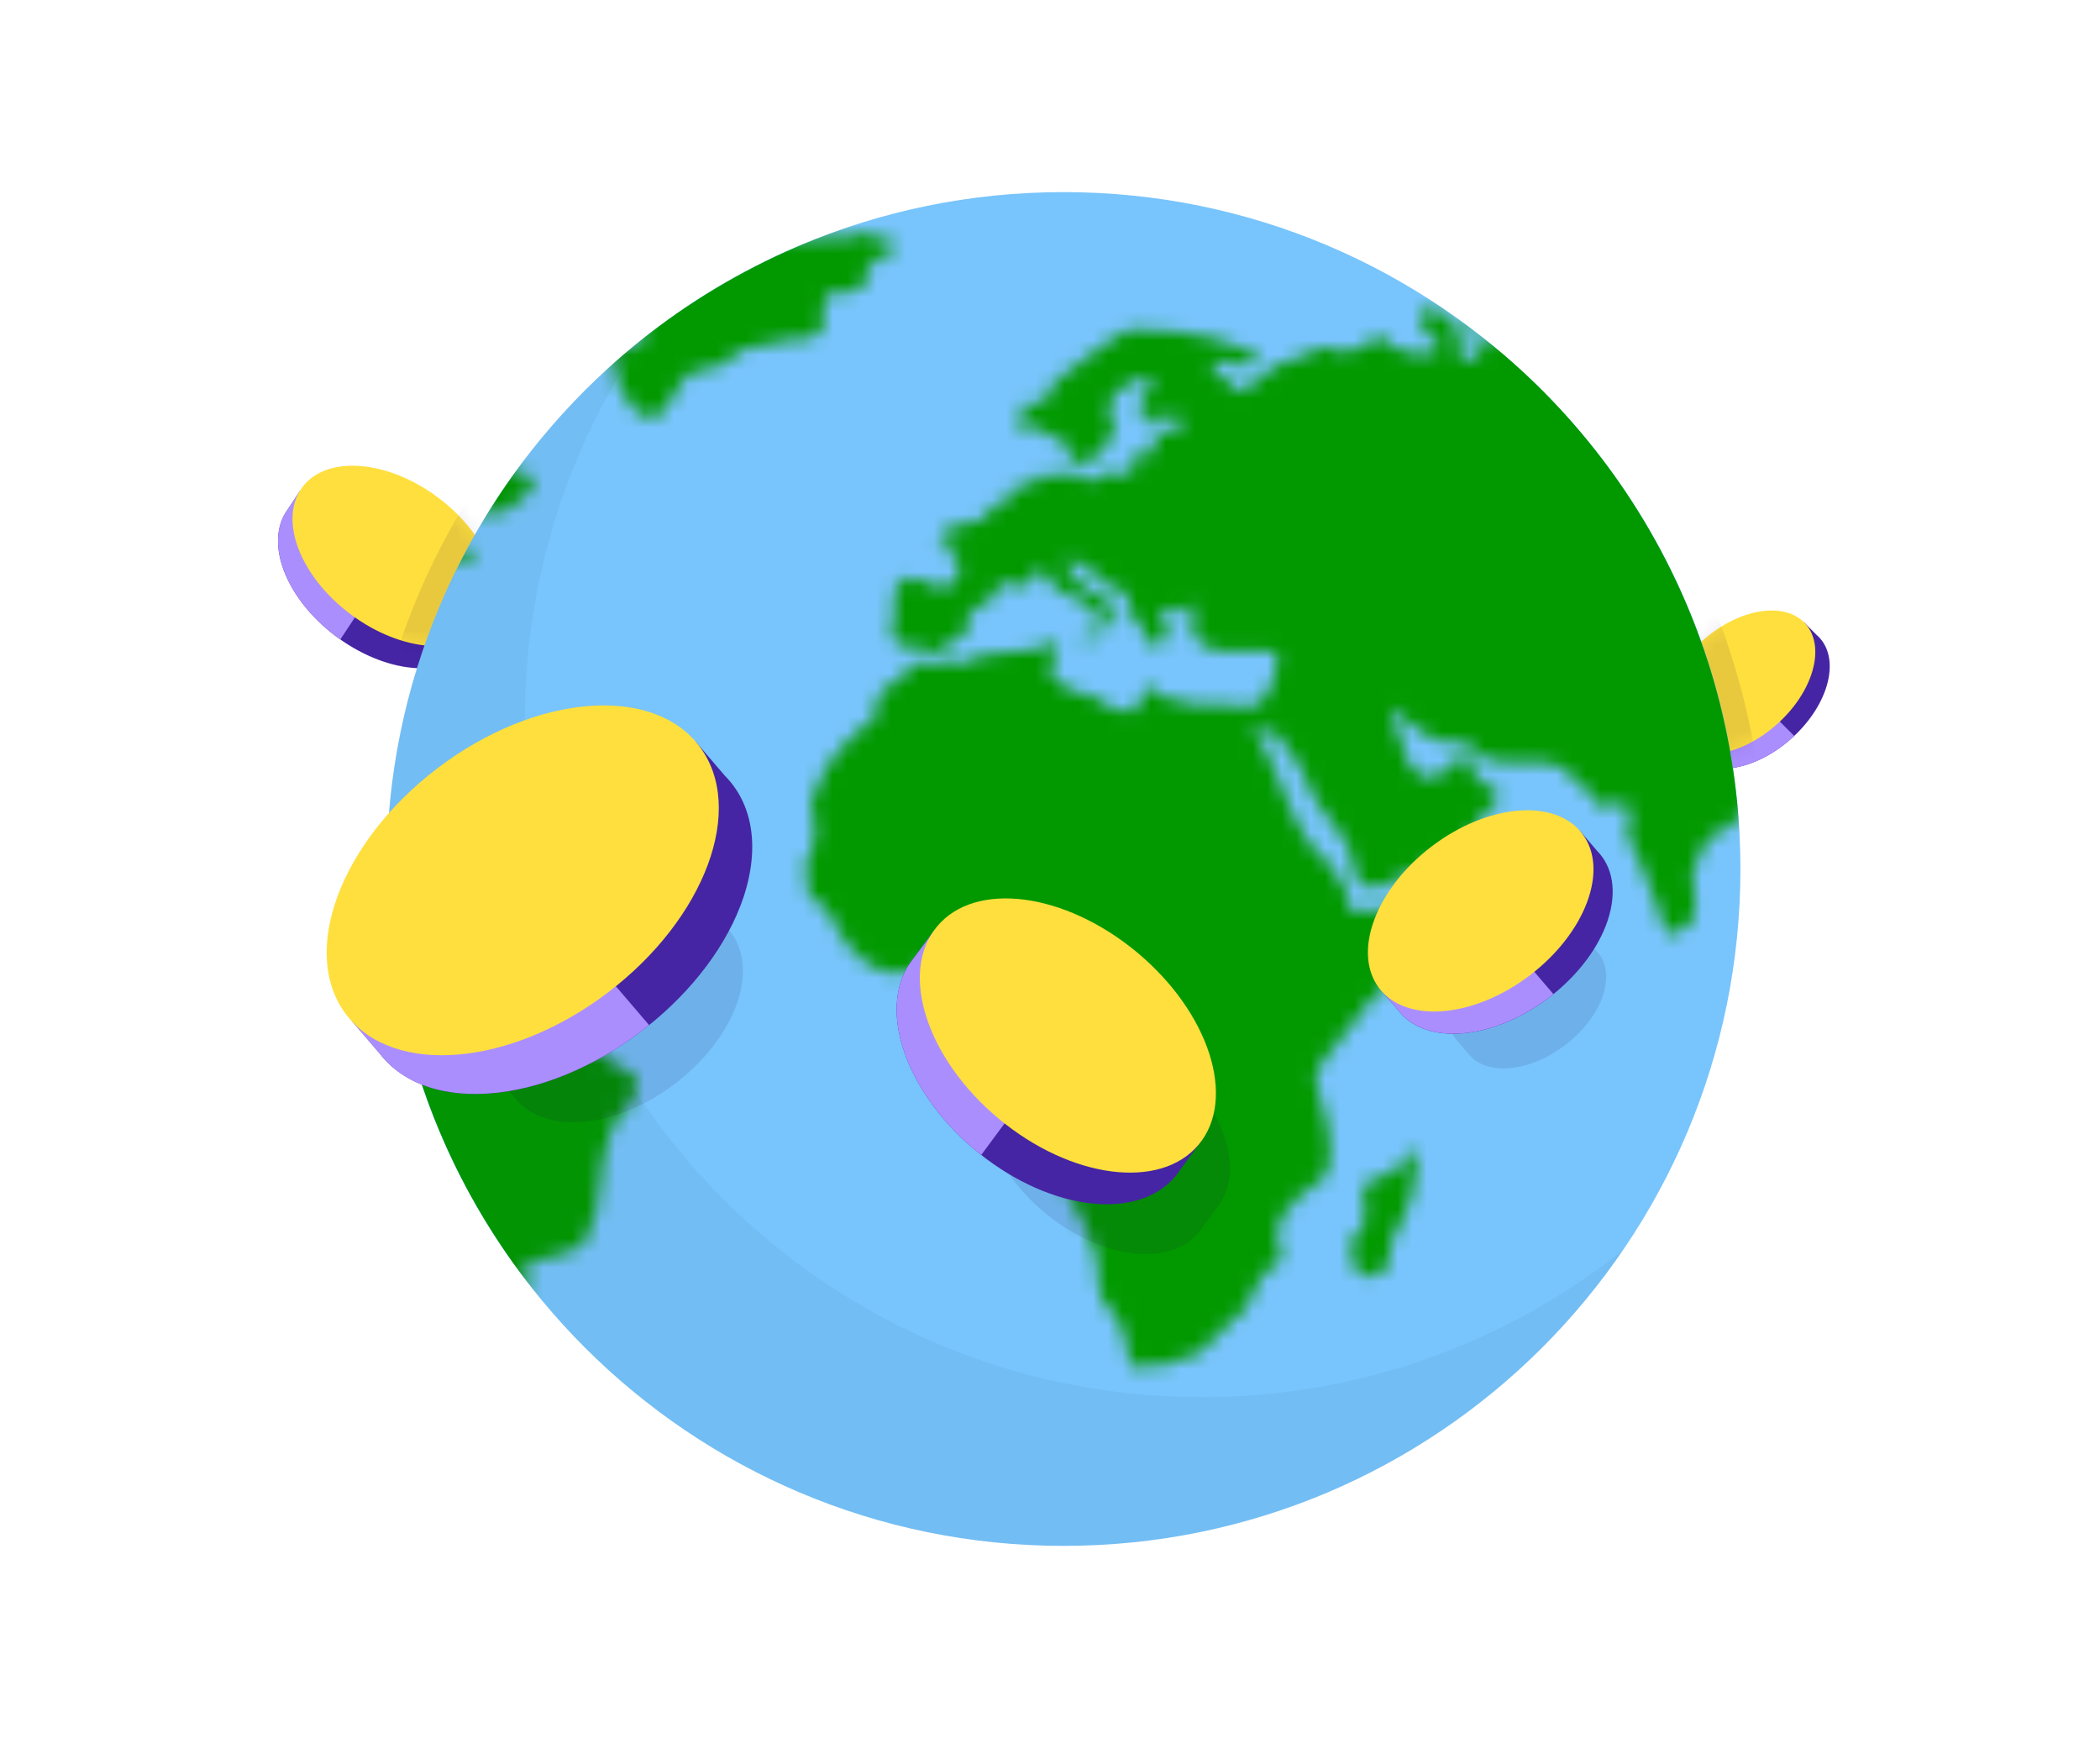 <svg width="145" height="120" viewBox="0 0 145 120" fill="none" xmlns="http://www.w3.org/2000/svg">
<g clip-path="url(#clip0_164_47674)">
<path fill-rule="evenodd" clip-rule="evenodd" d="M122.752 43.175C122.616 43.19 122.473 43.215 122.328 43.243C119.523 43.797 116.708 46.423 116.037 49.113C116.002 49.252 115.976 49.39 115.956 49.523L115.894 50.199L115.745 51.334L116.58 52.169C117.27 52.934 118.444 53.268 119.909 52.98C122.711 52.428 125.526 49.8 126.197 47.11C126.549 45.682 126.228 44.522 125.43 43.835L124.56 42.965L122.752 43.176L122.752 43.175Z" fill="#4525A4"/>
<path d="M116.009 50.659L115.746 51.334L116.581 52.169C117.27 52.934 118.445 53.268 119.91 52.98C121.325 52.701 122.742 51.892 123.886 50.814L118.417 45.348C117.262 46.415 116.376 47.756 116.038 49.114C116.003 49.253 115.977 49.391 115.957 49.524L116.113 50.276L116.009 50.659Z" fill="#AB8EFE"/>
<path d="M115.578 51.172C116.998 52.766 120.183 52.245 122.692 50.009C125.201 47.773 126.084 44.669 124.664 43.075C123.244 41.482 120.059 42.003 117.55 44.238C115.041 46.474 114.158 49.578 115.578 51.172Z" fill="#FFDF3D"/>
<path fill-rule="evenodd" clip-rule="evenodd" d="M32.954 40.712C32.9 40.542 32.831 40.366 32.757 40.189C31.319 36.752 27.233 33.844 23.623 33.689C23.437 33.681 23.255 33.683 23.08 33.692L22.2 33.79L20.713 33.895L19.865 35.179C19.067 36.258 18.948 37.844 19.697 39.64C21.133 43.072 25.221 45.981 28.829 46.136C30.744 46.212 32.14 45.5 32.81 44.303L33.693 42.965L32.952 40.713L32.954 40.712Z" fill="#4525A4"/>
<path d="M21.644 34.056L20.714 33.895L19.865 35.179C19.068 36.258 18.948 37.844 19.698 39.64C20.422 41.373 21.825 42.971 23.499 44.151L29.051 35.744C27.387 34.548 25.445 33.767 23.622 33.69C23.436 33.682 23.254 33.684 23.079 33.693L22.16 34.088L21.644 34.056Z" fill="#AB8EFE"/>
<path d="M20.876 33.639C19.212 35.867 20.707 39.797 24.215 42.417C27.724 45.037 31.916 45.355 33.58 43.127C35.244 40.899 33.749 36.969 30.241 34.349C26.733 31.729 22.54 31.411 20.876 33.639Z" fill="#FFDF3D"/>
<mask id="mask0_164_47674" style="mask-type:alpha" maskUnits="userSpaceOnUse" x="20" y="32" width="106" height="21">
<path fill-rule="evenodd" clip-rule="evenodd" d="M24.216 42.438C20.708 39.818 19.213 35.888 20.877 33.66C22.541 31.432 26.734 31.75 30.242 34.37C33.75 36.99 35.245 40.92 33.581 43.148C31.917 45.375 27.725 45.057 24.216 42.438ZM122.691 50.011C120.181 52.247 116.996 52.767 115.576 51.174C114.156 49.58 115.04 46.476 117.549 44.24C120.058 42.004 123.243 41.484 124.663 43.077C126.083 44.671 125.2 47.775 122.691 50.011Z" fill="#FFDF3D"/>
</mask>
<g mask="url(#mask0_164_47674)">
<circle cx="73.436" cy="60" r="48.406" fill="#17044D" fill-opacity="0.1"/>
</g>
<path d="M73.436 106.736C99.248 106.736 120.172 85.812 120.172 60C120.172 34.188 99.248 13.264 73.436 13.264C47.624 13.264 26.7 34.188 26.7 60C26.7 85.812 47.624 106.736 73.436 106.736Z" fill="#78C4FC"/>
<mask id="mask1_164_47674" style="mask-type:alpha" maskUnits="userSpaceOnUse" x="-16" y="15" width="179" height="92">
<path d="M63.269 45.482L62.503 46.506L61.993 47.018L60.972 47.581L60.819 48.042C60.819 48.042 60.411 48.452 60.462 48.708C60.513 48.964 60.513 49.424 60.513 49.424C60.513 49.424 59.798 50.09 59.492 50.295C59.186 50.499 58.777 50.96 58.777 50.96C58.777 50.96 58.522 51.267 58.369 51.37C58.216 51.472 57.961 51.779 57.756 52.087C57.552 52.394 57.348 52.599 57.246 52.752C57.144 52.906 56.837 53.264 56.684 53.827C56.531 54.391 56.123 55.056 56.123 55.056L56.021 55.312C56.072 56.182 56.072 56.336 56.174 56.643C56.276 56.95 56.378 56.848 56.276 57.514C56.174 58.179 56.174 58.435 56.072 58.742C55.97 59.049 55.663 59.612 55.562 59.869C55.459 60.125 55.766 60.585 55.766 60.585C55.766 60.585 55.919 61.251 55.817 61.405C55.715 61.559 55.868 61.866 55.868 61.866C55.868 61.866 56.48 62.224 56.685 62.429C56.889 62.634 57.246 62.941 57.297 63.094C57.348 63.248 57.757 63.965 57.808 64.118C57.859 64.272 58.267 64.835 58.369 64.989C58.471 65.143 58.982 65.706 58.982 65.706C58.982 65.706 59.645 66.217 59.799 66.422C59.952 66.627 60.411 66.729 60.564 66.883C60.718 67.037 61.075 66.985 61.279 67.139C61.483 67.293 61.891 67.037 62.096 67.139C62.3 67.242 62.862 67.037 63.015 66.934C63.168 66.832 63.525 66.474 63.78 66.627C64.035 66.78 64.189 66.627 64.393 66.678C64.597 66.729 64.903 66.474 65.107 66.474C65.312 66.474 65.822 66.269 65.975 66.269C66.128 66.269 66.639 65.961 66.843 65.961C67.047 65.961 67.302 65.757 67.558 65.859C67.813 65.961 67.711 65.655 68.17 65.808C68.63 65.961 68.783 65.808 68.936 65.961C69.089 66.115 69.293 65.962 69.447 66.166C69.6 66.371 69.855 66.525 69.906 66.729C69.957 66.934 70.263 67.139 70.263 67.139L70.569 67.19C70.569 67.19 70.978 66.883 71.08 67.088C71.182 67.293 71.641 67.242 71.641 67.242L72.101 67.754L72.254 67.959C72.254 67.959 72.56 68.778 72.509 69.085C72.458 69.392 72.458 70.058 72.305 70.211C72.152 70.365 72.05 71.031 72.05 71.031C72.05 71.031 71.846 71.235 72.305 71.645C72.764 72.055 73.071 72.413 73.224 72.617C73.377 72.822 73.786 73.386 73.836 73.744C73.888 74.102 73.99 74.307 74.194 74.768C74.398 75.229 74.653 75.28 74.704 75.792C74.755 76.304 74.857 76.304 74.806 76.662C74.755 77.021 74.602 77.072 74.755 77.328C74.908 77.584 75.112 78.045 75.062 78.198C75.011 78.352 74.908 79.017 74.908 79.017L74.806 79.325L74.347 80.195L74.041 80.656C73.939 81.014 73.734 81.373 73.785 81.885C73.836 82.397 73.53 82.397 73.939 82.908C74.347 83.421 74.551 83.984 74.806 84.445C75.062 84.905 75.215 85.366 75.266 85.673C75.317 85.981 75.521 86.083 75.623 86.493C75.725 86.902 75.776 87.107 75.776 87.363C75.776 87.619 75.725 88.285 75.827 88.438C75.929 88.592 75.98 89.053 76.031 89.257C76.082 89.462 75.878 89.514 76.184 89.872C76.491 90.23 76.695 90.435 76.899 90.691C77.103 90.947 77.052 90.845 77.206 91.203C77.359 91.561 77.563 91.767 77.614 92.074C77.665 92.381 77.716 93.149 77.869 93.507C78.022 93.866 78.226 94.224 78.226 94.224C78.226 94.224 78.788 94.582 78.992 94.531C79.196 94.48 79.605 94.02 79.911 94.173C80.218 94.326 80.473 94.173 80.728 94.173C80.983 94.173 81.238 93.866 81.494 93.866C81.749 93.866 82.106 93.456 82.311 93.558C82.515 93.661 82.77 93.456 83.025 93.2C83.28 92.944 83.433 92.739 83.893 92.33C84.352 91.92 84.301 91.92 84.607 91.664C84.914 91.408 85.22 90.844 85.577 90.742C85.935 90.64 86.037 90.282 86.139 90.026C86.241 89.769 86.292 89.616 86.445 89.411C86.598 89.207 86.496 89.463 86.751 88.797C87.007 88.131 87.314 87.875 87.569 87.722C87.824 87.568 87.977 87.261 88.13 87.21C88.283 87.158 88.538 87.363 88.436 86.902C88.335 86.442 88.436 85.776 88.335 85.623C88.232 85.469 88.079 85.981 88.13 85.212C88.182 84.445 88.743 83.677 88.743 83.677C88.743 83.677 89.508 82.704 89.764 82.55C90.019 82.397 90.07 82.243 90.428 82.038C90.784 81.834 91.55 81.322 91.55 81.066C91.55 80.809 91.857 80.144 91.857 79.99C91.857 79.837 91.857 79.683 91.755 78.812C91.653 77.942 91.857 78.147 91.551 77.328C91.245 76.509 91.193 75.485 90.989 75.229C90.785 74.972 90.887 74.307 90.887 74.102C90.887 73.897 91.245 73.385 91.397 73.181C91.551 72.976 92.214 72.156 92.214 72.156C92.214 72.156 93.235 70.979 93.593 70.416C93.95 69.853 94.307 69.341 94.562 69.136C94.818 68.931 95.43 68.47 95.787 67.958C96.145 67.446 96.859 66.474 96.911 66.32C96.962 66.166 97.37 65.654 97.37 65.654C97.37 65.654 97.931 64.989 98.034 64.63C98.135 64.272 98.646 62.275 98.544 62.377C98.442 62.48 97.829 62.582 97.625 62.633C97.421 62.685 97.931 62.889 96.451 62.787C94.971 62.684 94.205 62.941 94.205 62.941C93.745 62.838 93.388 63.35 93.235 62.633C93.082 61.917 92.979 61.507 92.674 60.995C92.367 60.483 92.163 60.278 91.704 59.612C91.245 58.947 91.295 59.254 90.887 58.742C90.478 58.23 90.376 58.384 90.121 57.718C89.866 57.053 89.662 57.309 89.355 56.387C89.049 55.465 88.845 55.363 88.692 54.851C88.538 54.339 88.335 54.185 88.232 53.725C88.13 53.264 86.956 50.909 86.803 50.755C86.65 50.602 86.394 49.782 86.445 49.936C86.497 50.09 87.211 50.602 87.211 50.602C87.211 50.602 87.62 50.448 87.773 50.448C87.926 50.448 88.539 51.011 88.539 51.216C88.539 51.421 89.611 52.394 89.866 53.11C90.121 53.827 90.428 54.339 90.479 54.544C90.529 54.748 91.04 55.568 91.245 55.875C91.448 56.182 92.112 56.797 92.214 57.104C92.316 57.411 93.286 58.435 93.286 59.101C93.286 59.766 93.745 60.637 93.797 60.841C93.848 61.046 94.766 61.302 94.766 61.302L95.992 60.995C95.992 60.995 97.829 59.817 98.034 59.817C98.237 59.817 99.871 59.049 99.871 59.049C99.871 59.049 100.535 58.435 100.994 58.077C101.454 57.718 101.964 57.053 102.066 56.745C102.168 56.438 102.373 56.387 102.781 55.926C103.189 55.465 103.751 55.005 103.394 54.697C103.036 54.39 102.832 54.493 102.321 53.981C101.811 53.469 101.862 53.571 101.505 52.905C101.147 52.24 101.556 51.472 100.79 52.24C100.024 53.008 100.33 53.213 99.565 53.367C98.799 53.52 98.493 54.032 98.135 53.52C97.778 53.008 97.421 53.315 97.216 52.547C97.012 51.779 96.859 51.728 96.808 51.421C96.757 51.114 96.808 51.114 96.4 50.345C95.992 49.577 96.298 48.4 96.553 49.065C96.808 49.731 97.216 49.833 97.88 50.294C98.544 50.755 98.85 51.114 99.463 51.165C100.075 51.216 100.586 51.165 100.688 51.267C100.79 51.37 100.892 51.216 101.147 51.318C101.403 51.421 101.504 51.165 101.606 51.574C101.708 51.984 102.27 52.035 102.525 52.291C102.781 52.547 102.781 52.444 103.444 52.547C104.108 52.649 105.027 52.649 105.027 52.649L105.997 52.598L107.12 52.7C107.12 52.7 107.937 53.161 108.141 53.161C108.345 53.161 108.396 53.724 108.906 54.031C109.417 54.339 109.519 54.39 109.825 54.748C110.132 55.107 110.081 55.26 110.489 55.618C110.897 55.977 111.561 55.567 111.663 55.414C111.765 55.26 112.275 55.004 112.174 55.414C112.072 55.824 112.684 55.67 112.531 56.643C112.378 57.615 112.275 57.359 112.531 58.025C112.786 58.691 113.909 60.739 113.96 61.353C114.012 61.968 114.317 61.763 114.368 62.326C114.42 62.889 114.726 63.094 114.726 63.504C114.726 63.913 115.083 64.016 115.134 64.323C115.186 64.63 115.747 64.374 115.9 64.323C116.053 64.272 116.768 63.606 116.768 63.606C116.768 63.606 117.075 63.504 117.023 62.992C116.972 62.48 117.023 62.582 117.023 61.814C117.023 61.046 116.717 61.046 116.87 60.279C117.023 59.511 117.431 59.05 117.534 58.691C117.636 58.333 118.044 57.719 118.248 57.667C118.452 57.616 119.575 57.053 119.831 56.694C120.086 56.336 120.494 55.926 120.903 55.517C121.311 55.108 122.026 54.595 122.179 54.749C122.332 54.903 122.281 54.851 122.536 54.851C122.792 54.851 123.251 55.056 123.608 55.108C123.966 55.159 124.681 56.029 124.834 56.49C124.987 56.951 124.885 56.848 125.446 57.514C126.008 58.179 126.518 57.77 126.518 58.589C126.518 59.408 126.518 59.357 126.774 59.664C127.029 59.971 127.335 59.101 127.641 59.204C127.947 59.306 127.998 59.101 128.253 59.92C128.509 60.74 128.662 60.74 128.713 61.559C128.764 62.378 128.662 61.61 128.662 62.275C128.662 62.941 128.611 62.992 128.713 63.606C128.815 64.221 129.172 64.426 129.121 64.528C129.121 64.528 129.428 63.658 129.325 63.044C129.224 62.429 129.325 61.559 129.581 61.303C129.836 61.047 130.091 60.791 130.295 61.457C130.5 62.122 130.602 61.61 131.061 62.378C131.521 63.146 131.929 62.992 131.98 63.351C132.031 63.709 132.287 63.761 132.643 64.068C133.001 64.375 133.307 64.017 133.716 63.709C134.124 63.402 135.247 62.276 135.298 61.815C135.349 61.354 135.809 61.456 134.992 60.279C134.175 59.101 134.175 58.692 133.307 57.975C132.44 57.258 131.929 57.207 132.593 56.285C133.256 55.364 133.563 54.749 133.971 55.006C134.38 55.261 135.094 55.21 135.094 56.234C135.094 57.258 134.89 58.385 135.604 57.156C136.319 55.927 136.677 55.21 136.472 55.416C136.268 55.62 136.931 55.006 136.931 55.006C136.931 55.006 136.983 54.545 137.851 54.34C138.718 54.135 138.973 54.033 139.28 53.879C139.586 53.726 140.454 52.702 140.607 52.241C140.76 51.78 141.169 50.961 141.067 50.603C140.965 50.244 140.454 48.504 140.352 48.554C140.25 48.606 140.301 48.606 139.638 47.889C138.973 47.172 138.514 46.66 138.412 46.353C138.31 46.046 138.055 45.995 138.361 45.585C138.668 45.176 138.821 45.227 138.872 44.868C138.922 44.51 139.331 44.203 138.565 44.459C137.8 44.715 138.361 44.562 137.697 44.51C137.034 44.459 135.298 44.869 136.166 43.794C137.034 42.718 137.289 42.053 137.442 42.053C137.595 42.053 138.361 41.182 138.412 42.002C138.463 42.821 138.769 42.616 138.82 43.128C138.872 43.64 139.892 42.565 139.892 42.565C139.892 42.565 140.25 42.667 140.505 42.923C140.76 43.179 140.76 43.998 140.76 43.998C140.76 43.998 140.556 43.742 141.118 44.152C141.679 44.562 142.291 44.356 142.291 45.227C142.291 46.097 142.291 46.149 142.649 46.353C143.007 46.558 143.363 46.456 143.67 46.2C143.976 45.944 144.487 45.022 144.487 45.022C144.487 45.022 144.538 44.664 143.721 44.152C142.904 43.64 142.394 43.282 142.088 43.026C141.781 42.77 141.883 42.002 142.189 41.694C142.496 41.387 142.649 41.233 142.547 40.824C142.445 40.414 142.7 40.107 143.466 40.158C144.231 40.209 144.385 40.107 144.385 40.107C144.385 40.107 144.538 40.209 144.538 39.902C144.538 39.595 145.508 38.161 145.252 38.161C144.997 38.161 145.304 37.803 145.15 37.24C144.997 36.676 145.661 35.806 145.099 35.397C144.538 34.987 144.385 34.782 144.027 34.168C143.67 33.553 143.721 33.451 142.394 33.297C141.067 33.144 140.454 33.605 140.148 33.195C139.841 32.785 139.688 33.809 139.484 32.581C139.28 31.352 139.791 30.532 139.791 30.532C139.791 30.532 140.607 30.021 140.811 29.662C141.015 29.304 141.832 29.15 142.496 29.406C143.16 29.662 144.129 29.611 144.947 29.765C145.763 29.918 145.712 30.43 146.121 29.765C146.529 29.099 146.121 28.792 146.427 28.434C146.733 28.075 147.09 27.512 147.346 27.87C147.601 28.229 148.112 28.587 148.52 28.126C148.929 27.665 149.082 27.614 149.082 27.614L149.285 27.819C149.285 27.819 149.745 27.563 149.745 28.023C149.745 28.485 150.205 28.997 149.949 29.355C149.694 29.713 149.337 29.662 149.337 30.532C149.337 31.403 149.337 31.249 149.898 31.966C150.46 32.683 150.817 32.069 150.919 32.837C151.021 33.605 151.123 33.451 151.685 33.963C152.246 34.475 152.144 34.475 152.552 34.782C152.961 35.09 153.165 35.397 153.165 34.885C153.165 34.373 153.216 34.117 153.165 33.656C153.114 33.195 153.574 32.837 153.267 32.069C152.961 31.301 153.216 31.352 152.604 30.789C151.991 30.226 151.582 30.891 151.379 30.072C151.174 29.253 152.348 28.894 152.655 28.792C152.961 28.69 153.42 28.075 153.522 28.485C153.624 28.894 152.757 30.379 154.237 28.792C155.717 27.205 155.054 27.871 155.054 27.871C155.054 27.871 155.819 27.768 155.973 27.871C156.125 27.973 156.535 27.41 156.381 27.461C156.228 27.512 154.748 26.642 154.748 26.642L153.675 26.028C153.675 26.028 154.033 25.771 154.288 25.823C154.544 25.874 154.595 25.311 154.85 25.259C155.105 25.208 156.841 25.618 157.198 25.823C157.556 26.028 158.831 26.079 158.678 25.976C158.525 25.874 157.709 25.26 157.657 25.055C157.607 24.85 155.82 24.44 155.258 24.491C154.697 24.542 154.187 24.696 153.727 24.542C153.267 24.389 152.604 23.979 152.247 23.979C151.889 23.979 147.397 23.109 147.193 23.16C146.989 23.211 146.682 24.184 146.529 24.03C146.376 23.877 146.121 23.877 145.406 23.672C144.692 23.467 143.722 23.313 142.445 23.211C141.169 23.109 140.302 23.314 139.944 22.904C139.587 22.494 138.822 22.648 137.954 22.597C137.086 22.546 136.065 22.597 135.605 22.597C135.146 22.597 134.074 22.546 133.819 22.494C133.564 22.443 133.257 22.085 132.951 22.034C132.645 21.982 132.696 21.88 132.083 21.778C131.471 21.675 131.522 21.01 131.318 21.573C131.114 22.136 131.215 21.983 130.909 22.187C130.603 22.392 130.297 22.802 130.092 22.802C129.888 22.802 129.072 22.853 128.918 22.75C128.765 22.648 128.51 22.546 127.999 22.546C127.489 22.546 127.489 22.597 126.825 22.494C126.161 22.392 125.651 22.443 125.038 22.136C124.426 21.829 124.426 21.624 123.915 21.675C123.405 21.727 123.405 21.573 122.69 21.573C121.976 21.573 121.108 21.983 120.648 22.034C120.189 22.085 119.168 21.982 118.811 21.829C118.453 21.675 118.351 21.317 117.024 21.47C115.697 21.624 114.931 21.624 115.186 21.214C115.442 20.805 115.748 20.395 115.901 20.344C116.054 20.293 116.411 20.037 116.156 19.935C115.901 19.832 115.646 19.679 115.033 19.627C114.42 19.576 114.471 19.832 113.553 19.73C112.634 19.627 114.063 19.371 112.175 19.422C110.286 19.474 109.827 19.627 109.622 19.627C109.418 19.627 109.163 19.218 108.652 19.832C108.142 20.446 107.427 20.805 106.406 20.856C105.385 20.907 105.334 20.753 104.365 21.112C103.395 21.47 102.782 21.009 102.986 21.828C103.19 22.648 103.446 22.955 103.446 23.108C103.446 23.262 102.986 24.286 102.425 23.672C101.863 23.057 100.842 20.651 101.302 22.289C101.761 23.928 102.782 24.491 101.812 24.747C100.842 25.003 100.944 24.645 100.791 24.542C100.638 24.44 100.791 23.723 100.74 23.313C100.689 22.904 100.587 22.648 100.383 22.443C100.179 22.238 100.229 21.931 99.821 21.828C99.413 21.726 99.77 21.521 99.106 21.521C98.443 21.521 97.882 21.111 98.035 22.033C98.188 22.955 98.341 22.34 98.749 23.211C99.157 24.081 99.923 23.467 99.362 24.081C98.8 24.695 97.32 24.491 96.962 24.235C96.605 23.979 96.707 24.337 96.043 23.876C95.38 23.416 95.584 23.057 94.819 23.416C94.053 23.774 93.797 24.44 93.491 24.183C93.185 23.927 92.47 24.542 92.215 24.235C91.96 23.928 90.939 23.928 90.735 24.235C90.53 24.542 89.918 24.491 89.05 24.901C88.182 25.31 88.437 24.951 87.365 25.822C86.293 26.692 85.68 27.409 85.324 26.846C84.966 26.283 83.026 25.31 83.792 25.156C84.558 25.003 84.915 24.695 85.324 25.054C85.732 25.412 86.396 25.31 86.498 25.054C86.6 24.798 87.059 24.542 86.446 24.235C85.834 23.927 85.783 24.132 84.813 23.774C83.843 23.415 84.813 23.518 83.486 23.313C82.159 23.108 81.597 23.006 81.24 22.904C80.882 22.801 80.372 22.904 79.862 22.852C79.351 22.801 78.994 22.699 78.534 22.75C78.075 22.801 77.82 22.699 77.207 23.16C76.594 23.62 76.135 23.825 75.726 24.183C75.318 24.542 74.246 25.259 73.94 25.515C73.633 25.771 72.561 26.59 72.459 26.897C72.357 27.204 72.561 27.46 72.153 27.665C71.745 27.87 71.336 27.87 71.03 27.921C70.724 27.972 71.03 27.46 70.724 27.972C70.417 28.484 70.519 30.328 70.775 30.071C71.03 29.815 70.877 28.996 72 29.765C73.123 30.532 73.838 30.43 73.786 31.147C73.735 31.863 74.552 31.812 74.654 31.966C74.756 32.119 75.267 31.761 75.267 31.761C75.267 31.761 76.39 31.044 76.39 30.686C76.39 30.328 77.104 29.508 77.104 29.508C77.104 29.508 76.594 29.253 76.594 28.74C76.594 28.229 76.747 28.075 76.849 27.563C76.951 27.051 76.287 27.563 77.819 26.59C79.35 25.617 79.452 26.283 79.452 26.283C79.452 26.283 79.656 26.488 79.401 26.795C79.146 27.102 78.686 27.921 78.584 28.023C78.482 28.126 79.044 28.945 79.299 28.945C79.554 28.945 80.065 28.74 80.371 28.791C80.677 28.843 81.188 28.638 81.341 28.74C81.494 28.843 81.851 29.15 81.596 29.406C81.341 29.662 80.779 29.969 80.371 29.867C79.962 29.765 79.35 29.047 79.707 30.072C80.065 31.096 79.656 31.352 79.35 31.3C79.044 31.249 78.38 30.737 78.482 31.505C78.584 32.273 77.819 32.785 77.665 32.785C77.512 32.785 77.206 32.734 77.206 32.734C77.206 32.734 76.746 32.682 76.492 32.682C76.236 32.682 75.726 32.938 75.573 33.143C75.419 33.348 75.215 33.195 74.96 33.195C74.705 33.195 74.96 32.887 74.45 32.785C73.939 32.683 73.633 32.58 73.327 32.785C73.02 32.99 72.561 33.092 72.357 32.939C72.153 32.785 72.459 32.426 72.05 32.632C71.642 32.836 71.336 33.4 71.183 33.451C71.029 33.502 71.642 33.451 71.029 33.502C70.417 33.553 70.162 33.707 69.855 33.809C69.549 33.912 69.957 34.526 69.396 34.731C68.834 34.935 69.243 34.475 68.681 34.935C68.12 35.396 68.017 35.806 67.814 35.857C67.609 35.908 67.66 36.011 67.201 36.062C66.742 36.113 66.793 36.164 66.537 36.215C66.282 36.267 66.588 36.369 66.027 36.267C65.465 36.164 65.057 36.369 65.159 36.574C65.261 36.779 67.15 37.342 65.721 37.291C64.291 37.239 64.751 37.495 65.057 37.7C65.363 37.905 65.516 38.109 65.669 38.161C65.823 38.212 66.078 38.827 66.078 38.827C66.078 38.827 66.486 38.775 66.231 39.134C65.976 39.492 66.333 39.595 66.078 40.056C65.823 40.516 65.823 40.209 65.618 40.311C65.414 40.413 65.108 40.772 64.546 40.465C63.985 40.158 63.577 40.004 62.913 39.953C62.249 39.902 62.709 39.8 62.249 40.158C61.79 40.516 61.688 40.926 61.739 41.386C61.79 41.847 61.841 42.462 61.688 42.769C61.535 43.076 61.535 43.383 61.636 43.844C61.739 44.305 62.045 44.51 62.045 44.51C62.045 44.51 62.76 44.612 62.913 44.664C63.066 44.715 63.372 44.561 63.781 44.817C64.189 45.073 64.597 45.176 64.853 44.868C65.108 44.561 66.129 44.203 66.435 43.896C66.742 43.588 66.946 43.486 66.793 43.179C66.639 42.872 67.099 42.104 67.354 41.95C67.609 41.797 68.171 41.643 68.171 41.643L68.783 40.721C68.783 40.721 69.294 40.158 69.549 40.209C69.804 40.261 71.233 40.773 71.132 40.107C71.029 39.441 71.234 39.237 71.387 39.492C71.54 39.748 71.948 39.646 71.948 39.646C71.948 39.646 72.152 39.544 72.305 39.697C72.459 39.851 72.663 40.517 72.969 40.67C73.275 40.824 73.531 40.977 73.735 41.08C73.939 41.182 74.143 41.08 74.552 41.438C74.96 41.797 75.368 42.002 75.419 42.155C75.471 42.308 75.828 42.667 75.828 42.667C75.828 42.667 76.185 42.769 76.083 42.974C75.981 43.179 75.471 43.794 75.215 43.896C74.96 43.998 74.297 43.793 74.552 43.998C74.807 44.203 75.164 44.459 75.317 44.305C75.471 44.152 76.44 43.127 76.44 43.127C76.44 43.127 76.389 43.179 76.44 42.871C76.492 42.565 76.44 42.206 76.696 42.36C76.951 42.513 77.104 42.718 77.206 42.513C77.308 42.308 77.41 42.411 77.155 42.257C76.9 42.104 76.287 41.233 75.981 41.182C75.674 41.131 74.909 40.619 74.909 40.619C74.909 40.619 74.756 40.465 74.398 40.056C74.041 39.646 73.939 39.748 73.837 39.39C73.735 39.032 73.428 38.571 73.99 38.673C74.552 38.776 74.909 39.134 75.419 39.441C75.93 39.748 75.828 39.851 76.287 40.158C76.746 40.465 76.798 40.773 77.155 40.721C77.512 40.67 77.921 40.926 77.921 41.387C77.921 41.848 78.022 42.36 78.124 42.462C78.227 42.565 78.533 42.77 78.635 42.974C78.737 43.179 78.941 43.691 79.094 43.896C79.248 44.1 79.401 44.254 79.554 44.51C79.707 44.766 79.758 44.459 79.911 44.562C80.064 44.664 80.268 44.612 80.268 44.408C80.268 44.203 80.319 43.844 80.319 43.844C80.319 43.844 81.034 43.64 80.83 43.537C80.626 43.435 80.013 42.82 80.064 42.616C80.115 42.411 80.064 42.002 80.319 42.053C80.575 42.104 80.83 42.565 81.391 42.155C81.953 41.745 82.617 41.54 82.412 42.155C82.208 42.769 82.464 42.871 82.412 43.537C82.361 44.203 82.617 43.998 82.974 44.356C83.331 44.715 83.587 44.766 83.842 44.869C84.097 44.971 84.505 44.92 84.914 44.971C85.322 45.022 85.578 44.817 85.935 44.92C86.292 45.022 87.109 44.869 87.262 44.971C87.415 45.074 88.028 44.766 88.079 45.125C88.13 45.483 88.334 45.074 88.181 45.893C88.028 46.712 87.824 47.275 87.824 47.275C87.262 48.35 87.058 48.606 86.803 48.657C86.548 48.709 86.394 48.862 85.935 48.811C85.476 48.76 84.914 48.811 84.251 48.657C83.587 48.504 82.362 48.811 81.851 48.504C81.341 48.197 80.626 48.453 80.32 48.094C80.013 47.736 79.503 47.787 79.299 47.582C79.095 47.378 78.993 46.815 78.993 47.634C78.993 48.453 78.533 48.504 78.431 48.914C78.329 49.323 78.584 49.118 78.022 49.067C77.461 49.016 77.308 49.323 76.491 48.709C75.674 48.095 75.266 48.095 74.858 47.838C74.449 47.582 74.041 48.299 73.633 47.48C73.224 46.661 72.663 47.326 72.612 46.661C72.561 45.995 72.612 46.047 72.663 45.637C72.714 45.227 73.275 44.869 73.02 44.715C72.765 44.562 72.969 44.306 72.612 44.46C72.254 44.613 71.744 44.664 71.335 44.818C70.927 44.972 72.254 44.818 70.263 44.972C68.273 45.125 67.711 45.33 67.711 45.33C67.711 45.33 67.558 45.227 67.302 45.432C67.047 45.637 66.69 45.944 66.333 45.791C65.975 45.637 65.771 45.688 65.465 45.739C65.159 45.791 64.955 45.484 64.597 45.739C64.24 45.995 63.832 46.098 63.678 45.995C63.52 45.891 63.263 45.481 63.263 45.481L63.269 45.482Z" fill="#B2B2B2"/>
<path d="M97.421 79.17C97.267 79.734 96.706 80.552 96.706 80.552L95.685 81.064C95.685 81.064 95.328 81.372 95.123 81.423C94.919 81.474 94.409 81.73 94.409 81.73C94.409 81.73 93.95 81.628 94.102 82.088C94.255 82.549 94.307 83.112 94.255 83.266C94.205 83.42 94.205 83.727 94.205 84.137C94.205 84.546 94.052 85.058 93.796 85.16C93.541 85.263 93.286 85.365 93.337 85.724C93.388 86.082 93.388 87.157 93.388 87.157L94.052 88.181C94.052 88.181 94.256 88.028 94.664 88.028C95.072 88.028 95.481 87.67 95.481 87.67C95.481 87.67 95.941 87.772 95.889 87.209C95.838 86.645 96.094 85.98 96.042 85.826C95.992 85.673 96.502 85.007 96.502 84.854C96.502 84.7 97.013 83.984 97.013 83.727C97.013 83.471 97.37 83.062 97.421 82.755C97.472 82.447 97.523 81.731 97.625 81.526C97.727 81.321 97.778 81.116 97.778 80.912C97.778 80.707 97.778 80.297 97.778 80.297L97.415 79.169L97.421 79.17Z" fill="#B2B2B2"/>
<path d="M127.437 66.736C127.437 66.736 127.692 66.993 128.101 66.941C128.509 66.89 128.815 67.76 129.071 68.067C129.326 68.375 129.479 68.528 130.04 68.887C130.602 69.245 130.551 68.579 131.317 69.655C132.082 70.73 131.725 70.064 132.082 70.73C132.439 71.396 132.644 71.754 132.848 71.908C133.052 72.061 133.205 72.471 133.257 72.624C133.307 72.778 133.665 73.239 133.665 73.392C133.665 73.546 133.767 73.956 133.461 74.314C133.154 74.672 132.899 74.724 132.899 74.724C132.899 74.724 132.286 74.416 132.082 74.109C131.878 73.802 131.623 73.546 131.265 72.932C130.908 72.317 130.5 71.652 130.296 71.344C130.091 71.037 129.785 70.73 129.632 70.423C129.479 70.115 129.07 69.194 128.866 69.091C128.662 68.989 128.611 68.682 128.253 68.323C127.897 67.965 127.947 67.658 127.794 67.453C127.641 67.249 127.284 66.787 127.284 66.787L127.434 66.737L127.437 66.736Z" fill="#B2B2B2"/>
<path d="M28.151 106.662C27.794 106.457 27.028 106.099 26.773 105.894C26.518 105.69 25.752 104.563 25.752 104.563L25.191 103.487C25.191 103.487 24.527 102.668 24.68 102.361C24.833 102.054 25.14 101.849 25.14 101.696C25.14 101.542 25.446 101.132 25.191 100.979C24.936 100.825 24.936 100.774 24.782 100.313C24.629 99.853 24.629 99.442 24.425 99.34C24.221 99.238 24.067 98.572 23.863 98.521C23.659 98.47 23.455 98.112 23.455 98.112L23.149 93.964C23.149 93.964 23.046 92.07 22.945 91.66C22.842 91.251 23.098 90.38 22.842 89.612C22.587 88.844 22.893 87.923 22.74 87.616C22.587 87.308 22.842 86.438 22.689 85.619C22.536 84.8 23.302 83.776 22.689 83.469C22.076 83.161 22.536 82.701 22.026 82.701C21.515 82.701 21.158 82.445 20.698 82.087C20.239 81.728 19.371 81.062 19.116 80.806C18.861 80.55 18.044 79.885 17.788 79.68C17.533 79.475 17.278 78.605 17.074 78.348C16.87 78.093 16.768 77.325 16.461 76.864C16.155 76.403 15.747 75.635 15.644 75.482C15.542 75.328 14.419 73.997 14.419 73.997L14.521 73.178C14.521 73.178 15.287 72.717 15.185 72.563C15.083 72.41 15.236 72.256 14.879 71.949C14.521 71.641 14.572 71.078 14.879 70.823C15.185 70.566 15.644 69.747 15.644 69.747L16.41 68.467C16.41 68.467 17.023 67.801 17.023 67.341C17.023 66.88 17.89 66.573 17.38 66.163C16.869 65.753 17.125 65.395 16.971 65.088C16.818 64.781 16.92 64.576 17.38 64.269C17.839 63.961 18.656 62.835 18.656 62.835C18.656 62.835 19.269 62.681 19.422 62.681C19.575 62.681 19.83 61.043 20.29 62.118C20.749 63.193 20.902 62.63 20.749 63.398C20.596 64.166 20.953 64.013 21.157 63.808C21.361 63.603 21.055 63.961 21.463 63.039C21.872 62.118 21.719 61.811 21.974 62.067C22.229 62.323 22.331 62.374 22.791 62.528C23.25 62.681 23.403 62.63 23.556 62.937C23.709 63.245 23.658 62.835 24.526 62.989C25.394 63.142 26.619 62.681 26.466 63.193C26.313 63.705 26.006 63.142 26.721 63.705C27.436 64.269 27.538 64.371 27.946 64.473C28.354 64.576 28.712 64.525 29.325 65.139C29.937 65.753 30.09 65.805 30.243 66.111C30.396 66.419 30.652 66.214 30.907 66.521C31.162 66.829 31.52 66.829 31.877 66.829C32.234 66.829 31.877 66.521 32.438 66.931C33 67.341 33.408 67.391 33.663 68.211C33.919 69.031 34.429 68.979 34.021 69.798C33.612 70.618 32.796 70.976 33.153 70.925C33.51 70.873 34.174 70.566 34.378 70.617C34.582 70.668 34.684 70.464 34.991 70.617C35.297 70.771 35.348 70.413 35.297 70.771C35.246 71.129 35.246 70.771 35.246 71.129C35.246 71.488 35.144 70.771 35.756 70.925C36.369 71.078 36.011 70.617 36.726 71.283C37.441 71.949 37.441 71.744 37.696 72.102C37.951 72.46 38.206 71.898 38.36 72.051C38.513 72.204 38.972 72.102 39.432 72.205C39.891 72.307 39.585 71.898 40.3 72.358C41.014 72.819 41.729 72.665 41.882 73.075C42.035 73.484 42.444 73.331 42.648 73.587C42.851 73.843 42.954 73.484 43.158 73.843C43.362 74.201 43.975 74.099 43.873 74.457C43.77 74.816 44.026 74.611 43.923 75.123C43.822 75.635 43.464 76.454 43.158 76.659C42.852 76.864 42.852 77.12 42.648 77.376C42.443 77.632 42.495 77.12 42.239 77.836C41.984 78.553 42.035 78.656 41.831 79.321C41.627 79.987 41.78 79.321 41.627 79.987C41.474 80.652 41.576 81.062 41.423 81.83C41.27 82.598 41.321 82.598 41.218 83.161C41.117 83.725 41.474 82.906 41.014 84.083C40.555 85.261 40.504 85.209 40.351 85.721C40.197 86.234 40.402 85.824 39.84 86.131C39.279 86.439 39.585 86.336 38.921 86.541C38.258 86.745 37.441 86.951 37.186 87.001C36.931 87.052 35.91 87.36 36.216 87.974C36.523 88.588 36.523 88.691 36.216 89.459C35.91 90.227 35.45 90.483 35.45 90.841C35.45 91.199 35.246 91.558 35.195 91.814C35.144 92.07 35.655 91.558 35.042 92.326C34.43 93.094 34.379 92.889 34.174 93.35C33.97 93.811 34.174 93.452 33.97 93.811C33.766 94.169 33.256 94.322 33.256 94.322C33.256 94.322 33.306 94.579 33.102 94.476C32.898 94.374 32.949 94.527 32.183 94.322C31.418 94.118 31.316 93.606 31.214 93.964C31.111 94.322 31.265 94.528 31.724 94.886C32.183 95.244 32.949 95.346 32.745 95.705C32.541 96.064 32.541 96.064 32.388 96.268C32.234 96.473 32.592 96.32 32.234 96.473C31.877 96.627 31.673 97.293 31.52 97.293C31.367 97.293 31.264 97.549 31.06 97.446C30.856 97.344 30.346 96.985 30.244 97.19C30.142 97.395 29.937 96.934 29.988 97.651C30.039 98.368 30.142 98.777 29.886 98.931C29.631 99.085 29.018 98.931 29.018 98.931L28.916 98.675L28.559 98.777C28.559 98.777 28.406 99.392 28.661 99.494C28.916 99.596 28.865 99.698 29.12 100.006C29.376 100.313 29.223 100.876 29.223 100.876C29.223 100.876 29.223 101.03 28.967 101.286C28.712 101.542 28.61 101.747 28.559 101.9C28.508 102.054 28.201 102.72 28.661 102.668C29.12 102.617 29.478 102.361 29.478 103.18C29.478 103.999 29.682 103.795 29.427 104.358C29.172 104.921 28.967 104.972 28.916 105.484C28.866 105.996 28.968 106.047 29.07 106.355C29.172 106.662 29.427 106.508 29.172 106.662C28.918 106.808 28.153 106.655 28.153 106.655L28.151 106.662Z" fill="#B2B2B2"/>
<path d="M14.981 64.99L14.624 64.478C14.624 64.478 14.471 64.171 14.216 64.12C13.96 64.069 13.399 63.403 13.399 63.403C13.399 63.403 13.144 63.198 13.144 62.84C13.144 62.482 12.939 61.919 13.092 61.304C13.246 60.69 13.297 59.922 13.246 59.717C13.194 59.512 13.501 59.461 13.144 59.256C12.786 59.051 12.072 59 11.612 59C11.153 59 10.591 59.154 10.489 59.205C10.387 59.256 11.051 57.669 11.153 57.413C11.255 57.157 11.714 56.031 11.714 55.877C11.714 55.723 11.867 55.672 11.561 55.468C11.255 55.263 10.744 55.16 10.438 55.314C10.132 55.468 10.183 55.109 9.928 55.723C9.673 56.338 9.417 57.004 9.111 57.106C8.805 57.209 8.192 57.516 8.192 57.516C8.192 57.516 7.426 57.465 7.171 57.413C6.916 57.362 5.844 56.799 5.64 56.441C5.436 56.082 5.334 55.314 5.334 54.956C5.334 54.597 5.895 53.522 5.844 53.266C5.793 53.01 6.406 51.986 6.354 51.833C6.303 51.679 6.456 51.167 6.61 50.962C6.763 50.758 7.528 50.501 7.733 50.297C7.937 50.092 8.294 49.836 8.651 49.733C9.009 49.631 9.315 49.529 9.57 49.529C9.825 49.529 10.489 48.965 10.591 49.529C10.693 50.092 11.153 49.887 11.408 49.938C11.663 49.99 11.714 50.245 12.123 49.58C12.531 48.914 12.939 48.709 12.939 48.863C12.939 49.017 13.603 48.812 13.705 48.965C13.807 49.119 14.011 48.863 14.369 49.17C14.726 49.477 15.236 49.529 15.185 49.682C15.134 49.836 15.389 49.836 15.389 49.989C15.389 50.143 15.594 49.631 15.594 50.552C15.594 51.474 15.849 52.037 15.849 52.037C15.849 52.037 16.206 52.805 16.359 52.652C16.512 52.498 16.818 52.089 16.818 52.089C16.818 52.089 17.329 51.781 16.972 50.706C16.614 49.631 16.87 49.324 16.768 48.965C16.665 48.607 16.665 48.402 17.278 47.941C17.89 47.481 19.371 46.456 19.728 46.252C20.085 46.047 20.902 45.484 20.902 45.484C20.902 45.484 21.208 45.33 21.259 44.921C21.311 44.511 22.28 43.794 22.331 43.589C22.383 43.385 23.046 42.873 23.046 42.873C23.046 42.873 23.761 42.463 23.71 42.207C23.659 41.951 24.629 41.491 24.782 41.491C24.935 41.491 25.752 41.746 25.752 41.286C25.752 40.825 25.752 40.722 26.262 40.313C26.773 39.904 27.436 39.289 27.692 39.289C27.947 39.289 28.815 38.828 29.172 38.726C29.529 38.623 30.652 38.111 29.631 38.726C28.61 39.34 29.274 38.982 29.07 39.494C28.866 40.006 28.712 40.671 29.682 39.903C30.652 39.135 30.601 38.982 30.959 38.931C31.316 38.879 31.061 39.084 31.826 38.828C32.592 38.572 32.643 38.47 32.643 38.47C32.643 38.47 33.001 38.162 32.796 38.009C32.592 37.855 33.001 37.651 32.235 37.958C31.469 38.265 31.52 38.316 31.009 38.162C30.499 38.009 29.733 38.06 30.295 37.548C30.856 37.036 31.571 36.882 31.112 36.678C30.652 36.473 29.478 36.729 29.325 36.78C29.172 36.831 28.815 36.729 28.508 36.78C28.202 36.831 28.304 36.371 28.508 36.268C28.712 36.166 29.376 35.858 30.193 35.653C31.009 35.449 33.001 35.398 33.46 35.398C33.919 35.398 34.532 35.5 34.889 35.244C35.246 34.988 35.961 34.579 36.063 34.373C36.165 34.169 36.574 33.862 36.574 33.862C36.574 33.862 37.033 33.401 36.778 33.196C36.523 32.991 36.267 32.531 36.063 32.633C35.859 32.735 36.012 33.35 35.604 32.684C35.195 32.019 35.246 31.916 35.042 31.762C34.838 31.609 34.634 31.711 34.787 30.995C34.94 30.278 34.889 29.971 34.889 29.971C34.889 29.971 35.042 29.356 34.889 29.305C34.736 29.254 34.634 29.1 34.379 29.254C34.124 29.407 32.694 30.124 32.388 30.278C32.082 30.431 31.673 29.663 31.826 29.305C31.98 28.946 31.877 29.151 31.673 28.64C31.469 28.128 30.652 28.025 30.346 28.025C30.04 28.025 29.325 27.564 29.121 27.871C28.917 28.178 27.845 29.151 27.64 29.254C27.436 29.356 27.13 28.384 26.977 29.971C26.824 31.558 27.539 32.019 26.722 32.121C25.905 32.223 25.19 32.684 25.19 32.684C25.19 32.684 24.527 32.735 24.527 33.145C24.527 33.555 24.272 34.527 23.965 34.63C23.659 34.732 22.893 34.579 22.638 34.271C22.383 33.964 22.689 32.838 22.689 32.838L23.149 32.377C23.149 32.377 19.882 31.865 19.933 31.66C19.984 31.456 18.963 31.097 18.861 30.79C18.759 30.483 18.707 29.817 18.81 29.561C18.912 29.305 20.29 28.076 21.005 27.82C21.719 27.564 22.944 27.001 23.302 26.899C23.659 26.796 24.271 26.848 24.476 26.592C24.68 26.335 24.731 25.875 24.731 25.875C24.731 25.875 24.629 25.158 24.833 25.26C25.037 25.363 25.395 25.516 25.446 25.67C25.497 25.823 25.497 26.182 25.854 25.772C26.212 25.363 26.671 25.209 27.079 25.004C27.488 24.799 28.1 24.851 28.458 24.646C28.815 24.441 29.427 24.236 29.478 23.724C29.529 23.213 29.325 23.366 29.07 23.315C28.815 23.264 29.172 23.366 28.304 23.776C27.436 24.185 27.692 23.878 27.079 24.185C26.467 24.492 26.415 24.544 26.365 24.288C26.313 24.032 26.467 23.622 26.467 23.622C26.467 23.622 26.518 23.571 26.16 23.468C25.803 23.366 25.803 23.52 25.752 23.059C25.701 22.598 26.007 21.933 25.497 22.137C24.986 22.342 24.527 21.984 24.17 23.008C23.812 24.032 22.587 25.107 22.281 24.851C21.974 24.595 21.924 24.544 21.668 24.544C21.413 24.544 21.056 24.236 20.596 24.185C20.137 24.134 18.758 24.134 18.401 24.185C18.044 24.237 17.636 23.98 17.329 24.288C17.023 24.595 16.564 25.005 16.564 25.158C16.564 25.312 16.104 24.595 15.951 24.646C15.798 24.698 15.389 24.442 14.93 24.442C14.471 24.442 14.164 24.186 14.011 24.186C13.858 24.186 14.164 23.776 14.011 23.725C13.858 23.674 10.54 23.571 10.54 23.571C10.54 23.571 9.468 23.162 9.06 23.213C8.651 23.264 7.528 23.315 6.66 23.469C5.792 23.622 4.516 24.134 4.108 24.186C3.7 24.237 2.781 24.237 2.628 23.981C2.474 23.725 2.679 23.776 2.474 23.725C2.27 23.674 2.424 23.571 1.964 23.213C1.505 22.855 2.168 22.547 1.25 22.547C0.331 22.547 -0.231 22.496 -1.047 22.547C-1.864 22.599 -3.549 23.008 -3.753 22.957C-3.957 22.906 -5.591 23.213 -5.846 23.059C-6.101 22.906 -7.377 23.622 -7.632 23.571C-7.888 23.52 -8.858 23.623 -9.113 23.776C-9.368 23.93 -10.593 24.237 -10.185 24.493C-9.776 24.749 -9.828 25.005 -9.776 25.159C-9.725 25.312 -10.185 25.67 -10.185 25.67C-10.185 25.67 -10.287 25.67 -10.848 25.466C-11.41 25.261 -12.022 25.159 -12.278 25.312C-12.533 25.466 -12.992 25.773 -12.89 25.978C-12.788 26.183 -12.074 26.643 -11.971 26.49C-11.869 26.336 -11.614 26.029 -11.308 26.08C-11.001 26.132 -10.542 25.876 -10.95 26.388C-11.359 26.899 -11.716 27.156 -11.971 27.207C-12.226 27.258 -12.839 27.309 -13.401 27.36C-13.962 27.412 -13.911 27.156 -14.422 27.668C-14.932 28.18 -15.136 27.873 -15.238 28.436C-15.34 28.999 -15.443 28.999 -15.238 29.152C-15.034 29.306 -15.647 29.357 -15.187 29.511C-14.728 29.665 -14.166 29.818 -14.218 29.971C-14.269 30.125 -13.707 29.767 -14.013 30.176C-14.32 30.586 -14.524 30.944 -13.911 30.535C-13.299 30.125 -12.942 30.432 -12.431 30.176C-11.921 29.92 -11.41 29.869 -11.104 29.664C-10.797 29.459 -10.644 29.152 -10.185 28.998C-9.725 28.845 -10.032 29.05 -9.981 29.306C-9.93 29.562 -9.981 29.613 -9.674 29.408C-9.368 29.203 -9.368 29.357 -8.96 29.101C-8.552 28.845 -8.092 28.589 -7.786 28.742C-7.48 28.896 -7.377 28.896 -7.173 28.896C-6.969 28.896 -7.428 28.845 -6.969 28.896C-6.51 28.947 -7.173 28.742 -5.642 29.101C-4.11 29.459 -3.702 29.203 -3.6 29.767C-3.498 30.33 -3.294 29.715 -3.038 30.074C-2.783 30.432 -2.63 30.125 -2.477 30.739C-2.324 31.354 -2.477 33.043 -2.579 33.248C-2.681 33.453 -2.732 33.453 -2.681 33.913C-2.63 34.374 -2.017 36.576 -2.222 36.729C-2.426 36.883 -2.885 36.934 -2.885 36.934L-3.14 37.856C-3.14 37.856 -3.549 38.623 -3.906 39.033C-4.263 39.443 -4.723 39.955 -4.978 40.313C-5.233 40.671 -5.437 41.286 -5.795 41.644C-6.152 42.003 -6.458 41.849 -6.356 42.617C-6.254 43.385 -6.356 44.204 -6.254 44.767C-6.152 45.331 -5.897 46.099 -5.693 46.406C-5.489 46.713 -5.335 46.713 -4.978 46.969C-4.621 47.225 -4.161 47.532 -4.212 47.788C-4.263 48.044 -4.161 49.632 -4.161 49.632C-4.161 49.632 -3.855 50.144 -3.804 50.707C-3.753 51.27 -3.396 51.833 -3.396 51.833L-3.089 52.499C-3.089 52.499 -2.936 52.55 -2.732 52.96C-2.528 53.369 -2.528 53.369 -2.477 53.574C-2.425 53.779 -2.425 53.728 -2.425 53.779C-2.425 53.83 -2.477 52.908 -2.579 52.652C-2.681 52.396 -2.681 52.089 -2.783 51.782C-2.885 51.475 -2.732 51.116 -3.038 50.656C-3.344 50.195 -3.344 50.144 -3.497 49.683C-3.65 49.222 -3.855 48.71 -3.65 48.607C-3.446 48.505 -3.293 47.84 -2.885 48.607C-2.476 49.375 -2.425 49.171 -2.374 49.785C-2.323 50.4 -2.17 50.605 -2.017 50.86C-1.864 51.116 -1.507 51.987 -1.302 52.345C-1.098 52.703 -1.302 52.14 -0.843 52.857C-0.384 53.574 -0.332 53.727 -0.077 54.291C0.178 54.854 0.331 54.854 0.484 55.263C0.637 55.673 0.535 55.571 0.433 56.031C0.331 56.492 0.535 57.004 0.535 57.004C0.535 57.004 1.25 57.26 1.301 57.413C1.352 57.567 2.066 57.823 2.169 58.028C2.271 58.233 2.934 58.489 2.934 58.489C2.934 58.489 3.496 58.847 3.7 58.949C3.904 59.052 4.517 59.154 4.517 59.154C4.517 59.154 4.925 59.257 5.078 59.308C5.231 59.359 5.691 59.359 5.691 59.359C5.691 59.359 6.099 59.052 6.252 59.154C6.405 59.257 6.763 58.949 6.916 59.205C7.069 59.462 7.375 59.462 7.528 59.666C7.682 59.871 7.835 59.871 8.09 60.127C8.345 60.383 8.601 60.332 8.856 60.536C9.111 60.741 9.315 60.741 9.621 60.741C9.928 60.741 9.928 60.741 10.132 60.793C10.336 60.844 10.438 60.639 10.642 60.895C10.846 61.151 10.999 61.305 11.152 61.561C11.306 61.816 11.663 61.816 11.714 62.226C11.765 62.636 11.867 62.585 11.867 62.943C11.867 63.301 12.071 63.455 12.225 63.557C12.377 63.66 12.939 64.171 12.939 64.171L13.704 64.325L14.317 64.786L14.963 64.991L14.981 64.99Z" fill="#B2B2B2"/>
<path d="M31.342 17.427L34.405 17.043C34.405 17.043 35.477 17.043 36.013 16.659C36.549 16.274 36.013 16.274 37.621 15.967C39.229 15.66 38.769 15.507 39.612 15.66C40.454 15.814 40.684 15.814 41.602 15.967C42.521 16.121 42.751 15.891 43.593 16.121C44.435 16.351 44.818 16.274 45.508 16.274H47.651C48.723 16.274 49.719 15.66 50.102 16.044C50.484 16.428 50.714 16.274 52.016 16.428C53.318 16.582 53.854 16.274 54.39 16.428C54.926 16.582 55.845 16.351 56.916 16.428C57.988 16.505 58.525 16.351 58.907 16.351C59.29 16.351 59.673 15.814 60.209 16.274C60.745 16.735 61.434 16.121 61.51 16.735C61.587 17.35 62.583 16.889 61.587 17.35C60.592 17.811 60.745 17.734 60.056 18.348C59.367 18.963 60.515 19.5 59.06 20.038C57.605 20.575 57.376 19.73 56.993 20.652C56.61 21.574 56.993 21.804 56.916 22.265C56.84 22.726 56.687 22.802 56.227 23.186C55.768 23.57 55.768 23.186 54.696 23.417C53.624 23.647 52.858 23.878 52.399 23.878C51.939 23.878 50.944 24.262 50.638 24.415C50.331 24.569 51.174 24.799 49.566 25.26C47.958 25.721 47.574 25.644 47.115 26.259C46.656 26.873 46.809 26.95 46.503 27.334C46.196 27.718 45.278 29.254 44.818 28.87C44.359 28.486 44.129 28.563 43.746 28.179C43.363 27.795 43.133 27.257 42.904 26.95C42.674 26.643 42.597 25.875 42.521 25.414C42.444 24.953 41.755 23.878 42.521 24.032C43.286 24.185 43.746 24.108 43.976 23.955C44.205 23.801 44.435 23.264 44.435 23.264C44.435 23.264 44.359 22.419 44.129 21.958C43.899 21.497 44.052 21.113 43.669 20.652C43.287 20.192 43.287 20.268 42.751 19.808C42.215 19.347 42.368 19.116 41.525 19.04C40.683 18.963 40.453 18.732 40.147 18.809C39.841 18.886 38.845 18.271 39.917 18.195C40.989 18.118 41.985 18.271 41.985 18.271C41.985 18.271 43.363 17.657 42.904 17.581C42.444 17.504 43.593 16.812 42.521 17.043C41.449 17.273 40.224 17.581 39.917 17.657C39.611 17.734 38.845 17.811 38.08 18.041C37.314 18.271 36.395 18.195 35.936 18.732C35.476 19.27 35.936 19.347 35.476 19.27C35.017 19.193 35.859 18.732 34.787 19.27C33.715 19.808 34.022 19.731 33.486 19.577C32.95 19.424 32.567 19.193 32.567 19.193C32.567 19.193 33.256 19.116 32.261 19.04C31.265 18.963 31.265 18.963 30.883 18.502C30.5 18.041 30.729 18.041 30.959 17.887C31.186 17.734 31.34 17.427 31.34 17.427H31.342Z" fill="#B2B2B2"/>
<path d="M29.657 20.876C29.274 21.26 28.355 21.798 28.585 22.029C28.815 22.259 28.968 23.104 29.427 22.873C29.887 22.643 29.351 21.875 31.112 22.489C32.873 23.104 32.72 22.413 33.102 23.334C33.485 24.256 33.791 24.947 33.562 25.177C33.332 25.408 33.255 25.638 32.49 25.869C31.724 26.099 31.418 26.406 31.954 26.79C32.49 27.174 33.485 27.558 33.944 27.789C34.404 28.019 35.782 28.096 35.093 27.328C34.404 26.56 35.246 26.329 35.246 26.329C35.246 26.329 36.548 27.328 36.089 26.176C35.629 25.024 35.323 25.024 35.629 25.024C35.935 25.024 36.548 25.408 36.548 25.408L36.854 24.794L36.548 23.795L35.552 22.797C35.552 22.797 36.395 22.029 35.246 21.875C34.097 21.722 34.174 21.722 33.561 21.338C32.949 20.954 32.872 20.8 31.724 21.031C30.575 21.261 30.192 21.415 30.192 21.415L29.659 20.876H29.657Z" fill="#B2B2B2"/>
<path d="M12.582 21.803C13.042 21.342 14.267 20.267 14.726 20.574C15.186 20.881 15.875 20.344 16.411 20.805C16.947 21.266 17.559 21.803 18.019 21.957C18.478 22.11 19.014 21.573 19.474 21.803C19.933 22.034 21.541 20.651 21.235 21.727C20.928 22.802 21.617 23.109 20.775 23.186C19.933 23.263 19.014 23.877 18.631 23.647C18.248 23.416 17.942 23.186 17.329 23.493C16.717 23.8 17.023 23.8 16.334 23.647C15.645 23.493 15.492 23.8 15.339 23.57C15.185 23.34 14.726 23.416 14.803 22.725C14.879 22.034 15.109 22.111 14.649 22.111C14.19 22.111 13.807 22.187 13.501 21.957C13.197 21.727 12.585 21.803 12.585 21.803H12.582Z" fill="#B2B2B2"/>
</mask>
<g mask="url(#mask1_164_47674)">
<circle cx="73.436" cy="60" r="46.736" fill="#029900"/>
</g>
<path opacity="0.05" d="M112.065 86.316C104.082 92.674 93.971 96.473 82.972 96.473C57.16 96.473 36.236 75.548 36.236 49.737C36.236 39.977 39.227 30.917 44.343 23.421C33.591 31.984 26.7 45.188 26.7 60.001C26.7 85.812 47.624 106.737 73.436 106.737C89.488 106.737 103.651 98.644 112.065 86.316Z" fill="#012B3E"/>
<path fill-rule="evenodd" clip-rule="evenodd" d="M34.421 74.487C34.309 74.373 34.204 74.251 34.106 74.123C32.111 71.501 33.841 66.83 37.97 63.689C42.081 60.562 47.021 60.132 49.031 62.717L50.144 64.015C51.288 65.168 51.644 66.991 50.932 69.147C50.262 71.156 48.786 73.078 46.934 74.57L46.934 74.57C46.741 74.726 46.544 74.877 46.343 75.022C44.58 76.303 42.542 77.194 40.557 77.427C40.378 77.448 40.203 77.464 40.03 77.473C37.995 77.59 36.423 76.944 35.529 75.781L34.421 74.487Z" fill="#17044D" fill-opacity="0.1"/>
<path fill-rule="evenodd" clip-rule="evenodd" d="M43.465 51.392C43.12 51.402 42.757 51.437 42.389 51.479C35.242 52.321 27.668 58.362 25.461 64.981C25.347 65.322 25.254 65.662 25.177 65.992L24.891 67.678L24.295 70.494L26.228 72.753C27.809 74.808 30.69 75.873 34.422 75.436C41.558 74.596 49.135 68.552 51.342 61.936C52.502 58.42 51.923 55.449 50.056 53.569L48.041 51.218L43.466 51.395L43.465 51.392Z" fill="#4525A4"/>
<path d="M25.088 68.853L24.295 70.495L26.227 72.753C27.808 74.808 30.689 75.874 34.422 75.437C38.026 75.014 41.738 73.26 44.819 70.779L32.163 55.998C29.058 58.451 26.574 61.642 25.461 64.985C25.347 65.326 25.254 65.666 25.177 65.996L25.423 67.913L25.088 68.853Z" fill="#AB8EFE"/>
<path d="M23.907 70.054C27.158 74.329 35.251 73.643 41.982 68.523C48.713 63.402 51.533 55.786 48.281 51.512C45.03 47.237 36.937 47.923 30.206 53.043C23.475 58.163 20.655 65.779 23.907 70.054Z" fill="#FFDF3D"/>
<path fill-rule="evenodd" clip-rule="evenodd" d="M100.677 71.928C100.619 71.867 100.564 71.802 100.512 71.734C99.306 70.149 100.352 67.326 102.847 65.428C105.342 63.531 108.341 63.276 109.547 64.861C109.549 64.864 109.552 64.868 109.555 64.871L110.204 65.629C110.896 66.326 111.111 67.428 110.681 68.731C109.863 71.183 107.055 73.424 104.41 73.735C103.026 73.897 101.958 73.502 101.372 72.74L100.677 71.928Z" fill="#17044D" fill-opacity="0.1"/>
<path fill-rule="evenodd" clip-rule="evenodd" d="M106.477 57.489C106.279 57.494 106.07 57.514 105.858 57.538C101.746 58.023 97.389 61.498 96.119 65.306C96.054 65.502 96 65.698 95.956 65.888L95.792 66.857L95.449 68.478L96.561 69.777C97.47 70.959 99.127 71.572 101.275 71.321C105.38 70.838 109.738 67.361 111.008 63.554C111.676 61.532 111.342 59.823 110.268 58.741L109.109 57.389L106.477 57.49L106.477 57.489Z" fill="#4525A4"/>
<path d="M95.907 67.53L95.451 68.474L96.562 69.774C97.472 70.956 99.129 71.569 101.276 71.318C103.35 71.074 105.485 70.065 107.258 68.638L99.977 60.135C98.191 61.546 96.762 63.382 96.121 65.305C96.056 65.501 96.002 65.696 95.958 65.886L96.1 66.989L95.907 67.53Z" fill="#AB8EFE"/>
<path d="M95.228 68.228C97.098 70.687 101.754 70.293 105.626 67.347C109.498 64.402 111.12 60.02 109.25 57.561C107.379 55.102 102.724 55.496 98.852 58.442C94.979 61.388 93.357 65.769 95.228 68.228Z" fill="#FFDF3D"/>
<path fill-rule="evenodd" clip-rule="evenodd" d="M69.751 72.228C69.846 72.073 69.952 71.924 70.07 71.783C72.108 69.339 76.88 69.958 80.729 73.167C84.487 76.301 85.976 80.745 84.145 83.228L84.146 83.232L83.055 84.707C82.217 86.034 80.578 86.763 78.394 86.558C74.28 86.16 69.785 82.585 68.355 78.576C67.819 77.069 67.788 75.714 68.175 74.63C68.327 74.204 68.544 73.82 68.82 73.485L69.751 72.228Z" fill="#17044D" fill-opacity="0.1"/>
<path fill-rule="evenodd" clip-rule="evenodd" d="M82.03 75.4C81.964 75.144 81.875 74.878 81.781 74.61C79.923 69.404 74.1 64.772 68.767 64.257C68.492 64.23 68.222 64.219 67.962 64.218L66.65 64.294L64.44 64.331L63.081 66.166C61.815 67.702 61.512 70.041 62.48 72.76C64.334 77.958 70.159 82.591 75.491 83.107C78.321 83.372 80.446 82.428 81.533 80.707L82.946 78.796L82.028 75.401L82.03 75.4Z" fill="#4525A4"/>
<path d="M65.806 64.642L64.441 64.33L63.082 66.165C61.816 67.701 61.513 70.04 62.481 72.759C63.416 75.384 65.367 77.862 67.753 79.742L76.643 67.731C74.274 65.827 71.459 64.516 68.766 64.257C68.491 64.23 68.221 64.219 67.96 64.218L66.568 64.731L65.806 64.642Z" fill="#AB8EFE"/>
<path d="M64.702 63.968C62.061 67.136 63.964 73.076 68.952 77.235C73.941 81.394 80.126 82.197 82.767 79.029C85.408 75.861 83.505 69.921 78.517 65.763C73.528 61.604 67.343 60.8 64.702 63.968Z" fill="#FFDF3D"/>
</g>
<defs>
<clipPath id="clip0_164_47674">
<rect width="120" height="120" fill="white" transform="translate(12.236)"/>
</clipPath>
</defs>
</svg>
